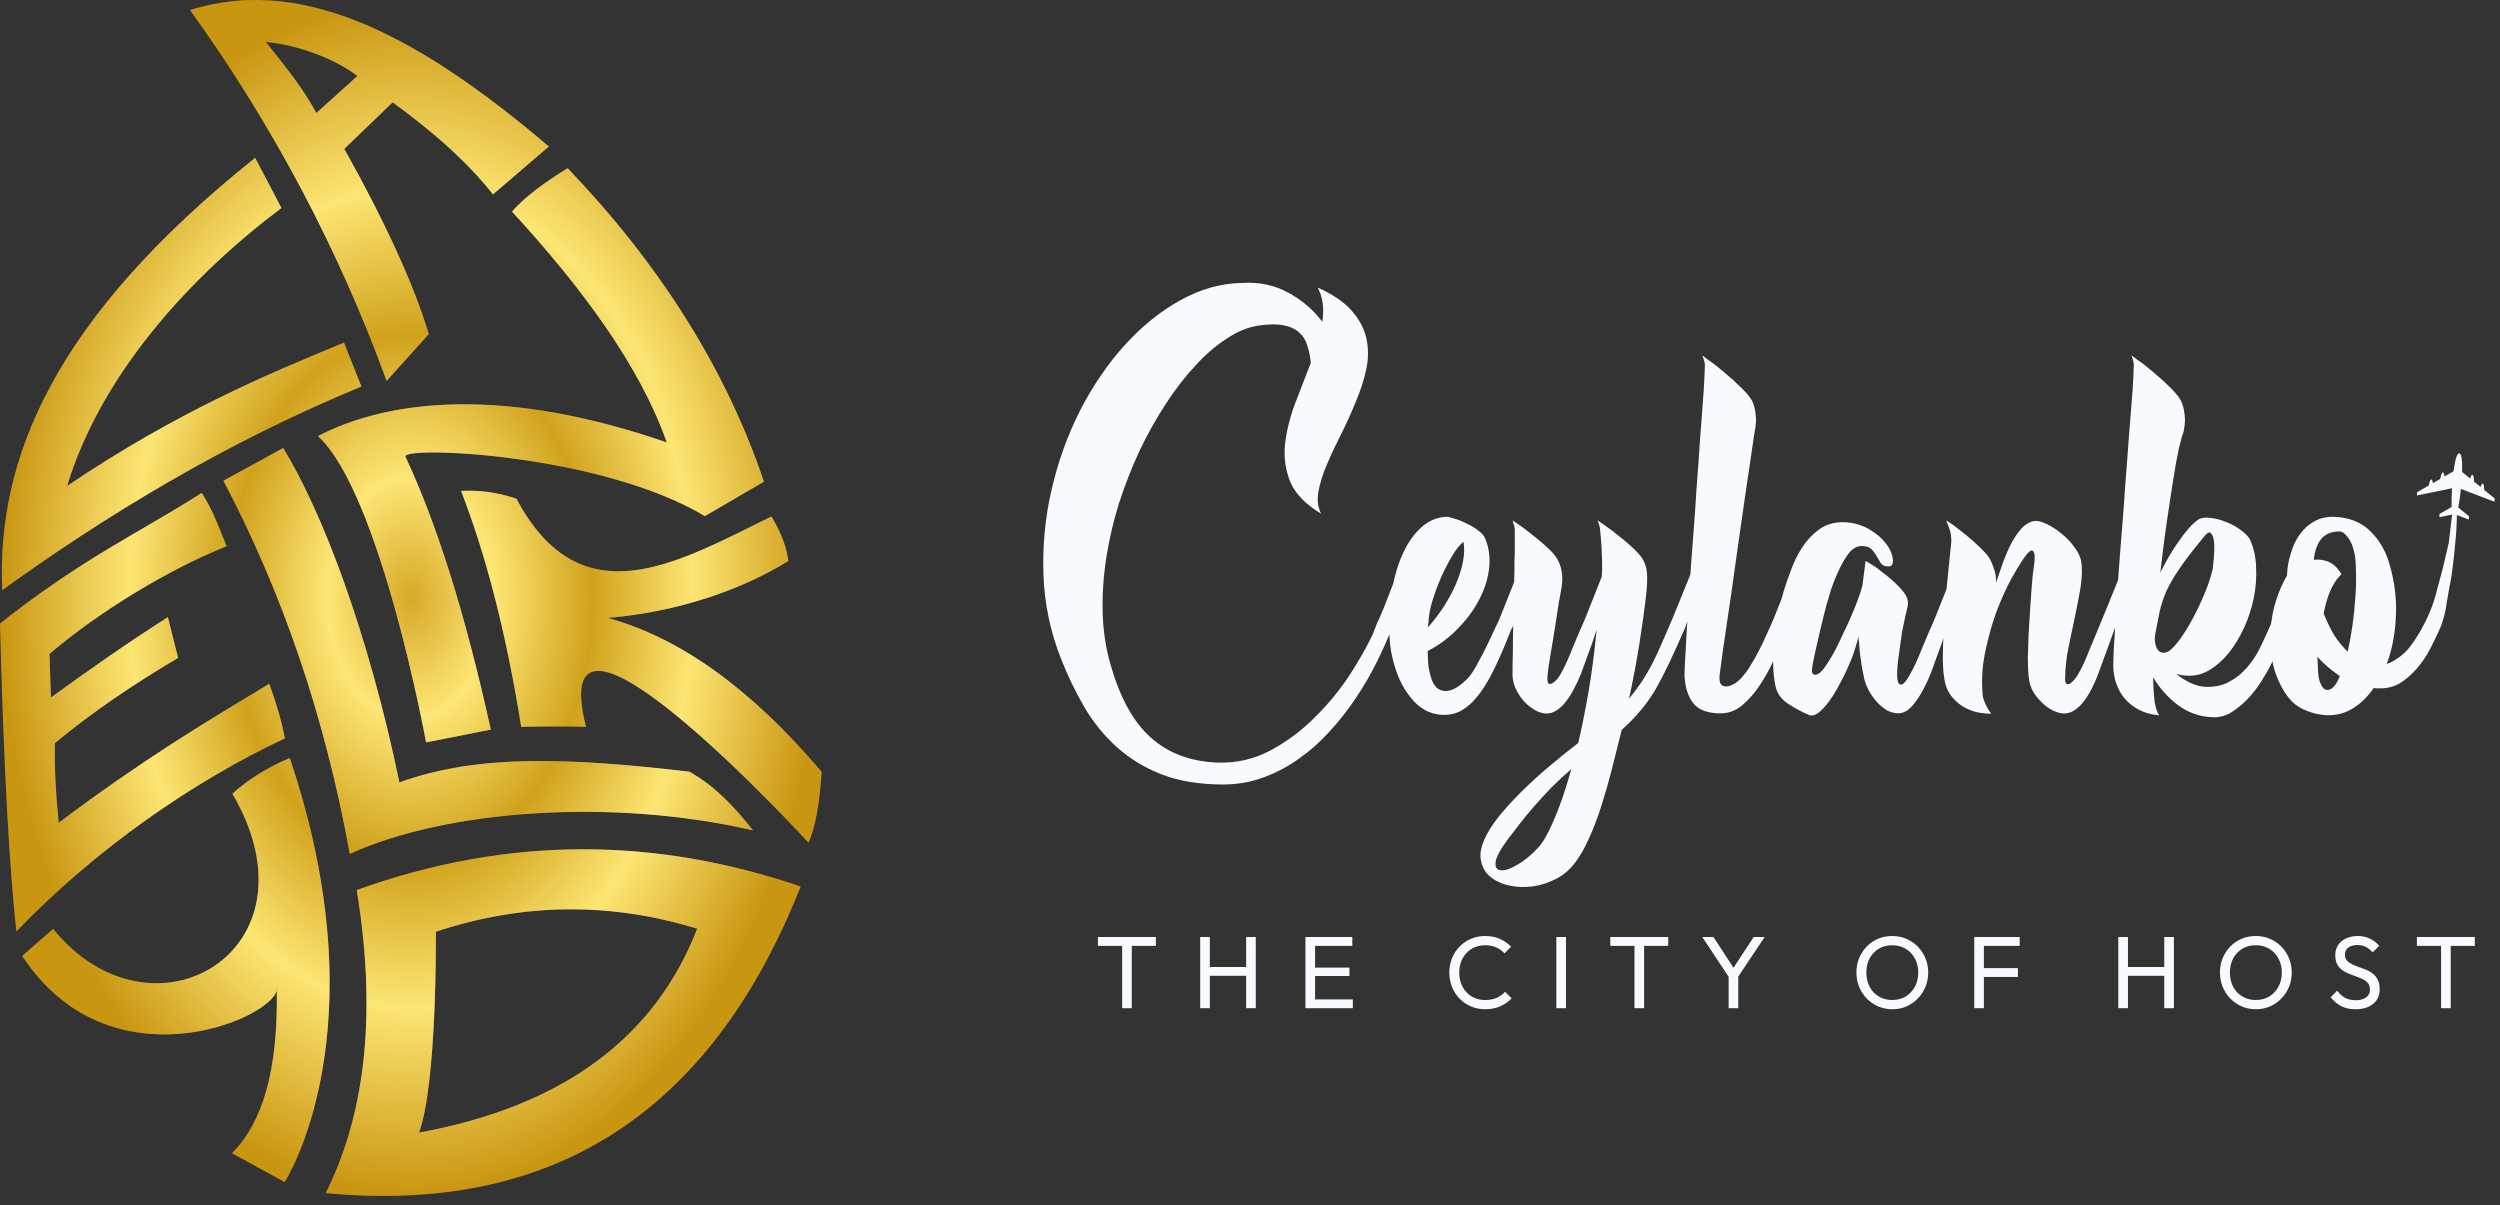 <svg width="195" height="94" viewBox="0 0 195 94" fill="none" xmlns="http://www.w3.org/2000/svg">
<rect x="0" y="0" width="195" height="94" fill="#333333" stroke="none"/>
<path fill-rule="evenodd" clip-rule="evenodd" d="M14.827 0.786C24.017 -2.13 33.388 3.435 42.811 11.426L38.454 15.161C36.894 13.193 34.739 10.993 30.628 7.981L26.854 11.611C30.038 17.295 32.346 22.347 33.444 26.061L30.157 29.706C26.426 19.491 21.34 9.841 14.827 0.786ZM24.677 8.813L27.879 5.923C26.201 4.63 23.334 3.515 20.729 3.265C20.892 3.471 21.055 3.675 21.217 3.879C22.456 5.434 23.66 6.946 24.677 8.813ZM0.174 46.03C-0.27 35.84 4.131 24.918 19.904 12.308L21.951 16.225C14.829 21.575 7.898 29.159 5.232 37.905C13.873 32.09 20.878 29.19 26.502 26.862L26.834 26.724L28.189 30.148C17.467 34.578 8.181 40.254 0.174 46.03ZM11.16 41.202C12.662 40.327 14.153 39.458 15.737 38.447C16.459 39.592 16.793 40.419 17.275 41.615C17.397 41.917 17.528 42.243 17.677 42.603C13.137 44.428 7.809 47.642 3.86 51.006L3.969 54.402C6.737 52.403 9.746 50.271 13.092 48.138L13.894 51.318C10.356 53.4 7.124 55.604 4.282 57.964C4.236 59.831 4.347 61.918 4.58 64.175C10.89 59.426 15.955 56.375 19.594 54.184C20.09 53.885 20.56 53.602 21.003 53.333C21.556 54.867 21.959 56.204 22.221 57.592C15.095 60.943 7.535 66.149 1.278 72.65C0.753 67.819 0.308 60.417 0 48.633C4.517 45.073 7.867 43.121 11.16 41.202ZM22.603 59.137C29.821 80.492 22.205 92.196 22.205 92.196L18.101 89.952C20.496 87.522 21.692 83.493 21.591 77.225C21.609 77.134 21.608 77.049 21.586 76.968C21.588 77.054 21.59 77.14 21.591 77.225C21.143 79.529 8.518 84.9 1.732 74.563L4.144 72.456C11.848 81.955 25.31 74.184 18.13 61.912C19.273 60.818 21.266 59.636 22.603 59.137ZM27.281 66.605C25.326 55.83 22.049 46.298 17.429 37.495L22.089 34.943C25.119 39.896 28.704 49.235 31.155 61.026C37.31 58.812 44.288 59.089 53.762 60.19C55.695 61.252 57.281 62.905 58.739 64.775C47.836 62.226 34.807 63.159 27.281 66.605ZM59.588 37.571C56.652 28.878 51.557 20.725 44.275 13.118C42.616 14.155 41.058 15.235 39.933 16.5C45.319 22.357 49.883 28.475 52.01 34.513C39.652 30.229 30.589 31.023 24.8 34.01C29.683 38.493 33.234 57.908 33.234 57.908L38.284 56.908C36.216 47.529 33.98 40.649 31.623 35.616C31.424 34.757 46.813 35.376 54.983 40.254L59.588 37.571ZM35.967 38.294C37.78 43.002 39.396 48.83 40.653 56.691C40.653 56.691 44.35 56.618 45.703 56.698C42.297 43.054 63.059 65.725 63.059 65.725C63.58 64.613 63.919 62.753 64.09 60.203C58.527 53.639 52.964 49.718 47.401 48.198C52.816 47.751 57.89 45.999 61.495 43.755C61.367 42.895 61.107 41.825 60.169 40.284C59.747 40.492 59.324 40.702 58.902 40.912L58.9 40.913C51.961 44.369 45.04 47.817 40.275 38.897C38.789 38.396 37.356 38.211 35.967 38.294ZM62.45 69.148C51.256 65.334 39.741 65.127 27.823 69.425C29.548 79.855 28.198 87.497 25.404 93.059C42.7 94.7 55.294 87.207 62.45 69.148ZM32.682 88.344C34.102 84.52 33.998 72.675 33.998 72.675C40.793 70.423 47.586 70.348 54.381 72.442C51.057 81 43.827 86.304 32.682 88.344Z" fill="url(#paint0_angular_72_328)"/>
<path fill-rule="evenodd" clip-rule="evenodd" d="M14.827 0.786C24.017 -2.13 33.388 3.435 42.811 11.426L38.454 15.161C36.894 13.193 34.739 10.993 30.628 7.981L26.854 11.611C30.038 17.295 32.346 22.347 33.444 26.061L30.157 29.706C26.426 19.491 21.34 9.841 14.827 0.786ZM24.677 8.813L27.879 5.923C26.201 4.63 23.334 3.515 20.729 3.265C20.892 3.471 21.055 3.675 21.217 3.879C22.456 5.434 23.66 6.946 24.677 8.813ZM0.174 46.03C-0.27 35.84 4.131 24.918 19.904 12.308L21.951 16.225C14.829 21.575 7.898 29.159 5.232 37.905C13.873 32.09 20.878 29.19 26.502 26.862L26.834 26.724L28.189 30.148C17.467 34.578 8.181 40.254 0.174 46.03ZM11.16 41.202C12.662 40.327 14.153 39.458 15.737 38.447C16.459 39.592 16.793 40.419 17.275 41.615C17.397 41.917 17.528 42.243 17.677 42.603C13.137 44.428 7.809 47.642 3.86 51.006L3.969 54.402C6.737 52.403 9.746 50.271 13.092 48.138L13.894 51.318C10.356 53.4 7.124 55.604 4.282 57.964C4.236 59.831 4.347 61.918 4.58 64.175C10.89 59.426 15.955 56.375 19.594 54.184C20.09 53.885 20.56 53.602 21.003 53.333C21.556 54.867 21.959 56.204 22.221 57.592C15.095 60.943 7.535 66.149 1.278 72.65C0.753 67.819 0.308 60.417 0 48.633C4.517 45.073 7.867 43.121 11.16 41.202ZM22.603 59.137C29.821 80.492 22.205 92.196 22.205 92.196L18.101 89.952C20.496 87.522 21.692 83.493 21.591 77.225C21.609 77.134 21.608 77.049 21.586 76.968C21.588 77.054 21.59 77.14 21.591 77.225C21.143 79.529 8.518 84.9 1.732 74.563L4.144 72.456C11.848 81.955 25.31 74.184 18.13 61.912C19.273 60.818 21.266 59.636 22.603 59.137ZM27.281 66.605C25.326 55.83 22.049 46.298 17.429 37.495L22.089 34.943C25.119 39.896 28.704 49.235 31.155 61.026C37.31 58.812 44.288 59.089 53.762 60.19C55.695 61.252 57.281 62.905 58.739 64.775C47.836 62.226 34.807 63.159 27.281 66.605ZM59.588 37.571C56.652 28.878 51.557 20.725 44.275 13.118C42.616 14.155 41.058 15.235 39.933 16.5C45.319 22.357 49.883 28.475 52.01 34.513C39.652 30.229 30.589 31.023 24.8 34.01C29.683 38.493 33.234 57.908 33.234 57.908L38.284 56.908C36.216 47.529 33.98 40.649 31.623 35.616C31.424 34.757 46.813 35.376 54.983 40.254L59.588 37.571ZM35.967 38.294C37.78 43.002 39.396 48.83 40.653 56.691C40.653 56.691 44.35 56.618 45.703 56.698C42.297 43.054 63.059 65.725 63.059 65.725C63.58 64.613 63.919 62.753 64.09 60.203C58.527 53.639 52.964 49.718 47.401 48.198C52.816 47.751 57.89 45.999 61.495 43.755C61.367 42.895 61.107 41.825 60.169 40.284C59.747 40.492 59.324 40.702 58.902 40.912L58.9 40.913C51.961 44.369 45.04 47.817 40.275 38.897C38.789 38.396 37.356 38.211 35.967 38.294ZM62.45 69.148C51.256 65.334 39.741 65.127 27.823 69.425C29.548 79.855 28.198 87.497 25.404 93.059C42.7 94.7 55.294 87.207 62.45 69.148ZM32.682 88.344C34.102 84.52 33.998 72.675 33.998 72.675C40.793 70.423 47.586 70.348 54.381 72.442C51.057 81 43.827 86.304 32.682 88.344Z" fill="#FFCB00" fill-opacity="0.37"/>
<path d="M102.78 22.43C103.98 22.97 104.87 23.58 105.45 24.26C106.05 24.94 106.43 25.67 106.59 26.45C106.75 27.21 106.74 28.01 106.56 28.85C106.38 29.67 106.11 30.5 105.75 31.34C105.41 32.18 105.03 33.02 104.61 33.86C104.19 34.68 103.82 35.47 103.5 36.23C103.18 36.97 102.96 37.67 102.84 38.33C102.72 38.99 102.79 39.57 103.05 40.07C101.85 39.35 101.05 38.53 100.65 37.61C100.27 36.67 100.13 35.69 100.23 34.67C100.35 33.63 100.61 32.57 101.01 31.49C101.43 30.41 101.84 29.35 102.24 28.31C102.2 27.81 102.11 27.36 101.97 26.96C101.85 26.54 101.64 26.2 101.34 25.94C101.04 25.66 100.63 25.47 100.11 25.37C99.59 25.27 98.93 25.28 98.13 25.4C97.33 25.52 96.51 25.86 95.67 26.42C94.83 26.96 94.01 27.67 93.21 28.55C92.41 29.41 91.64 30.41 90.9 31.55C90.16 32.69 89.48 33.91 88.86 35.21C88.26 36.51 87.73 37.87 87.27 39.29C86.83 40.71 86.5 42.14 86.28 43.58C86.06 45.02 85.97 46.44 86.01 47.84C86.05 49.22 86.25 50.54 86.61 51.8C87.35 54.4 88.39 56.3 89.73 57.5C91.07 58.72 92.79 59.38 94.89 59.48C96.41 59.54 97.82 59.22 99.12 58.52C100.42 57.82 101.59 56.94 102.63 55.88C103.67 54.84 104.56 53.75 105.3 52.61C106.04 51.45 106.61 50.45 107.01 49.61C107.11 49.39 107.2 49.17 107.28 48.95C107.36 48.71 107.45 48.5 107.55 48.32C107.81 47.74 108.05 47.15 108.27 46.55C108.51 45.95 108.74 45.36 108.96 44.78C108.96 44.9 108.98 45.08 109.02 45.32C109.06 45.54 109.08 45.82 109.08 46.16C109.1 46.5 109.08 46.9 109.02 47.36C108.96 47.82 108.82 48.33 108.6 48.89C108.26 49.79 107.85 50.72 107.37 51.68C106.89 52.64 106.34 53.58 105.72 54.5C105.12 55.4 104.45 56.25 103.71 57.05C102.97 57.87 102.17 58.58 101.31 59.18C100.45 59.8 99.52 60.29 98.52 60.65C97.54 61.01 96.5 61.19 95.4 61.19C93.58 61.19 91.99 60.93 90.63 60.41C89.29 59.89 88.12 59.18 87.12 58.28C86.14 57.4 85.3 56.37 84.6 55.19C83.9 53.99 83.29 52.73 82.77 51.41C81.93 49.29 81.47 47.1 81.39 44.84C81.31 42.58 81.52 40.37 82.02 38.21C82.52 36.03 83.26 33.97 84.24 32.03C85.24 30.09 86.4 28.39 87.72 26.93C89.06 25.45 90.51 24.28 92.07 23.42C93.65 22.54 95.26 22.09 96.9 22.07C98.22 21.99 99.41 22.24 100.47 22.82C101.55 23.4 102.44 24.16 103.14 25.1C103.3 24.06 103.18 23.17 102.78 22.43ZM112.831 40.31C112.951 40.31 113.161 40.36 113.461 40.46C113.761 40.54 114.061 40.66 114.361 40.82C114.681 40.96 114.971 41.13 115.231 41.33C115.511 41.53 115.701 41.72 115.801 41.9C116.121 42.62 116.241 43.4 116.161 44.24C116.081 45.06 115.831 45.88 115.411 46.7C115.011 47.5 114.461 48.26 113.761 48.98C113.081 49.7 112.281 50.3 111.361 50.78C111.361 51.2 111.381 51.6 111.421 51.98C111.481 52.36 111.561 52.69 111.661 52.97C111.761 53.25 111.901 53.48 112.081 53.66C112.281 53.82 112.521 53.9 112.801 53.9C113.101 53.88 113.401 53.77 113.701 53.57C114.001 53.37 114.291 53.12 114.571 52.82C114.671 52.7 114.771 52.56 114.871 52.4C114.991 52.24 115.131 52 115.291 51.68C115.471 51.36 115.691 50.94 115.951 50.42C116.211 49.88 116.541 49.18 116.941 48.32L118.351 44.78C118.351 44.9 118.371 45.08 118.411 45.32C118.451 45.54 118.471 45.82 118.471 46.16C118.471 46.5 118.441 46.9 118.381 47.36C118.321 47.8 118.191 48.31 117.991 48.89L117.871 49.1C117.471 50.14 117.071 51.08 116.671 51.92C116.291 52.74 115.891 53.44 115.471 54.02C115.051 54.6 114.601 55.04 114.121 55.34C113.661 55.64 113.131 55.78 112.531 55.76C112.011 55.74 111.541 55.61 111.121 55.37C110.701 55.13 110.331 54.8 110.011 54.38C109.671 53.96 109.381 53.48 109.141 52.94C108.901 52.38 108.711 51.78 108.571 51.14C108.451 50.6 108.381 49.96 108.361 49.22C108.321 48.48 108.351 47.72 108.451 46.94C108.531 46.14 108.681 45.36 108.901 44.6C109.121 43.82 109.411 43.12 109.771 42.5C110.131 41.88 110.561 41.37 111.061 40.97C111.561 40.57 112.141 40.35 112.801 40.31H112.831ZM111.421 48.53C111.421 48.61 111.411 48.68 111.391 48.74C111.391 48.8 111.391 48.86 111.391 48.92C111.871 48.38 112.301 47.81 112.681 47.21C113.061 46.61 113.371 46.02 113.611 45.44C113.851 44.86 114.021 44.3 114.121 43.76C114.221 43.2 114.231 42.7 114.151 42.26C113.871 42.48 113.581 42.84 113.281 43.34C112.981 43.84 112.691 44.4 112.411 45.02C112.151 45.62 111.921 46.24 111.721 46.88C111.541 47.5 111.441 48.05 111.421 48.53ZM124.544 49.1L124.184 50.18C123.964 50.76 123.744 51.36 123.524 51.98C123.324 52.58 123.084 53.14 122.804 53.66C122.524 54.22 122.214 54.68 121.874 55.04C121.534 55.38 121.184 55.58 120.824 55.64C120.584 55.68 120.304 55.64 119.984 55.52C119.684 55.38 119.384 55.18 119.084 54.92C118.784 54.64 118.534 54.31 118.334 53.93C118.114 53.55 117.994 53.13 117.974 52.67C117.974 52.13 117.984 51.51 118.004 50.81C118.004 50.11 118.014 49.4 118.034 48.68C118.054 47.94 118.074 47.22 118.094 46.52C118.094 45.8 118.104 45.14 118.124 44.54C118.124 43.94 118.134 43.44 118.154 43.04C118.154 42.62 118.154 42.34 118.154 42.2C118.154 41.8 118.154 41.5 118.154 41.3C118.134 41.08 118.074 40.85 117.974 40.61C117.974 40.59 118.134 40.69 118.454 40.91C118.774 41.13 119.144 41.41 119.564 41.75C119.984 42.07 120.394 42.42 120.794 42.8C121.194 43.18 121.454 43.52 121.574 43.82C121.714 44.1 121.804 44.44 121.844 44.84C121.884 45.22 121.844 45.69 121.724 46.25C121.724 46.25 121.674 46.53 121.574 47.09C121.494 47.65 121.394 48.3 121.274 49.04C121.154 49.78 121.034 50.51 120.914 51.23C120.794 51.93 120.724 52.43 120.704 52.73C120.684 53.07 120.714 53.27 120.794 53.33C120.894 53.37 121.004 53.35 121.124 53.27C121.244 53.19 121.364 53.08 121.484 52.94C121.604 52.78 121.684 52.66 121.724 52.58C122.024 52.06 122.324 51.41 122.624 50.63C122.944 49.85 123.274 49.08 123.614 48.32L124.934 44.99C124.954 44.73 124.964 44.51 124.964 44.33C124.964 44.13 124.964 43.93 124.964 43.73C124.964 43.53 124.954 43.33 124.934 43.13C124.934 42.91 124.924 42.66 124.904 42.38C124.864 41.98 124.834 41.65 124.814 41.39C124.794 41.11 124.724 40.85 124.604 40.61C124.604 40.59 124.674 40.63 124.814 40.73C124.974 40.83 125.174 40.97 125.414 41.15C125.654 41.31 125.914 41.51 126.194 41.75C126.494 41.97 126.774 42.2 127.034 42.44C127.314 42.68 127.564 42.92 127.784 43.16C128.004 43.4 128.154 43.62 128.234 43.82C128.374 44.1 128.454 44.43 128.474 44.81C128.494 45.19 128.474 45.67 128.414 46.25C128.274 47.51 128.094 48.83 127.874 50.21C127.654 51.59 127.384 53.02 127.064 54.5C127.424 54.06 127.754 53.62 128.054 53.18C128.354 52.72 128.634 52.24 128.894 51.74C129.154 51.22 129.404 50.68 129.644 50.12C129.884 49.56 130.144 48.96 130.424 48.32L131.864 44.78C131.864 44.9 131.874 45.08 131.894 45.32C131.934 45.54 131.954 45.82 131.954 46.16C131.974 46.5 131.944 46.9 131.864 47.36C131.804 47.8 131.674 48.31 131.474 48.89C130.994 49.99 130.564 50.94 130.184 51.74C129.804 52.54 129.434 53.25 129.074 53.87C128.714 54.47 128.324 55.01 127.904 55.49C127.504 55.97 127.034 56.45 126.494 56.93C126.254 57.91 126.004 58.91 125.744 59.93C125.484 60.95 125.204 61.93 124.904 62.87C124.604 63.81 124.274 64.67 123.914 65.45C123.554 66.25 123.164 66.91 122.744 67.43C122.344 67.93 121.854 68.32 121.274 68.6C120.714 68.88 120.134 69.06 119.534 69.14C118.914 69.22 118.324 69.2 117.764 69.08C117.184 68.96 116.704 68.75 116.324 68.45C115.924 68.15 115.664 67.75 115.544 67.25C115.404 66.77 115.474 66.2 115.754 65.54C115.994 64.98 116.364 64.38 116.864 63.74C117.364 63.12 117.944 62.48 118.604 61.82C119.264 61.16 119.984 60.5 120.764 59.84C121.544 59.18 122.324 58.55 123.104 57.95C123.384 56.75 123.644 55.46 123.884 54.08C124.124 52.7 124.324 51.22 124.484 49.64L124.544 49.1ZM119.954 66.14C120.314 65.78 120.724 65.07 121.184 64.01C121.644 62.97 122.104 61.63 122.564 59.99C122.024 60.45 121.514 60.92 121.034 61.4C120.554 61.9 120.104 62.39 119.684 62.87C119.264 63.35 118.884 63.81 118.544 64.25C118.204 64.69 117.904 65.08 117.644 65.42C117.024 66.26 116.694 66.87 116.654 67.25C116.614 67.65 116.754 67.86 117.074 67.88C117.374 67.92 117.794 67.78 118.334 67.46C118.874 67.16 119.414 66.72 119.954 66.14ZM131.391 52.67C131.391 52.27 131.421 51.64 131.481 50.78C131.521 49.9 131.581 48.89 131.661 47.75C131.721 46.61 131.801 45.38 131.901 44.06C132.001 42.74 132.101 41.42 132.201 40.1C132.281 38.76 132.371 37.47 132.471 36.23C132.551 34.97 132.631 33.85 132.711 32.87C132.791 31.87 132.851 31.06 132.891 30.44C132.931 29.8 132.951 29.43 132.951 29.33C132.971 28.95 132.981 28.65 132.981 28.43C132.961 28.21 132.891 27.98 132.771 27.74C132.771 27.72 132.941 27.84 133.281 28.1C133.641 28.34 134.051 28.66 134.511 29.06C134.971 29.44 135.411 29.84 135.831 30.26C136.271 30.68 136.561 31.04 136.701 31.34C136.821 31.62 136.901 31.95 136.941 32.33C137.001 32.71 136.971 33.18 136.851 33.74C136.351 37.08 135.911 40.1 135.531 42.8C135.371 43.94 135.211 45.08 135.051 46.22C134.891 47.34 134.741 48.36 134.601 49.28C134.461 50.2 134.351 50.97 134.271 51.59C134.191 52.21 134.141 52.59 134.121 52.73C134.101 53.07 134.151 53.3 134.271 53.42C134.391 53.52 134.551 53.56 134.751 53.54C134.951 53.5 135.161 53.41 135.381 53.27C135.601 53.11 135.791 52.93 135.951 52.73C136.151 52.51 136.351 52.23 136.551 51.89C136.771 51.55 136.981 51.18 137.181 50.78C137.401 50.36 137.601 49.94 137.781 49.52C137.981 49.1 138.161 48.7 138.321 48.32L139.731 44.78C139.731 44.9 139.751 45.08 139.791 45.32C139.831 45.54 139.851 45.82 139.851 46.16C139.851 46.5 139.821 46.9 139.761 47.36C139.701 47.8 139.571 48.31 139.371 48.89L139.251 49.1L138.891 50.18C138.751 50.56 138.541 51.06 138.261 51.68C137.981 52.28 137.641 52.88 137.241 53.48C136.861 54.06 136.411 54.57 135.891 55.01C135.391 55.43 134.831 55.64 134.211 55.64C133.211 55.64 132.501 55.38 132.081 54.86C131.661 54.32 131.431 53.59 131.391 52.67ZM144.944 49.64C144.924 49.84 144.844 50.15 144.704 50.57C144.584 50.99 144.414 51.44 144.194 51.92C143.994 52.4 143.754 52.89 143.474 53.39C143.214 53.89 142.944 54.33 142.664 54.71C142.384 55.09 142.104 55.39 141.824 55.61C141.544 55.81 141.294 55.86 141.074 55.76C140.474 55.5 139.924 55.2 139.424 54.86C138.924 54.52 138.614 54.08 138.494 53.54C138.294 52.64 138.254 51.54 138.374 50.24C138.474 48.94 138.724 47.57 139.124 46.13C139.264 45.65 139.454 45.1 139.694 44.48C139.914 43.86 140.204 43.27 140.564 42.71C140.924 42.15 141.364 41.68 141.884 41.3C142.404 40.92 143.024 40.73 143.744 40.73C144.184 40.73 144.614 40.8 145.034 40.94C145.454 41.08 145.824 41.27 146.144 41.51C146.484 41.73 146.774 41.99 147.014 42.29C147.254 42.57 147.424 42.85 147.524 43.13C147.624 43.39 147.664 43.63 147.644 43.85C147.624 44.07 147.504 44.18 147.284 44.18C147.024 44.18 146.834 44.1 146.714 43.94C146.614 43.78 146.504 43.6 146.384 43.4C146.284 43.2 146.154 43.02 145.994 42.86C145.834 42.68 145.574 42.59 145.214 42.59C144.854 42.59 144.524 42.77 144.224 43.13C143.944 43.49 143.684 43.93 143.444 44.45C143.204 44.95 142.994 45.47 142.814 46.01C142.654 46.55 142.524 46.99 142.424 47.33C142.424 47.35 142.374 47.55 142.274 47.93C142.174 48.31 142.064 48.76 141.944 49.28C141.824 49.8 141.704 50.33 141.584 50.87C141.464 51.39 141.384 51.81 141.344 52.13C141.304 52.37 141.344 52.53 141.464 52.61C141.604 52.67 141.774 52.62 141.974 52.46C142.134 52.32 142.314 52.09 142.514 51.77C142.734 51.45 142.954 51.08 143.174 50.66C143.394 50.22 143.614 49.76 143.834 49.28C144.074 48.8 144.284 48.34 144.464 47.9C144.664 47.44 144.834 47.01 144.974 46.61C145.114 46.21 145.214 45.89 145.274 45.65L145.514 43.76C145.514 43.74 145.654 43.82 145.934 44C146.214 44.16 146.534 44.39 146.894 44.69C147.274 44.97 147.634 45.28 147.974 45.62C148.334 45.96 148.584 46.28 148.724 46.58C148.844 46.86 148.854 47.16 148.754 47.48C148.674 47.8 148.574 48.25 148.454 48.83C148.454 48.83 148.424 48.98 148.364 49.28C148.324 49.56 148.274 49.91 148.214 50.33C148.154 50.73 148.094 51.16 148.034 51.62C147.994 52.06 147.974 52.43 147.974 52.73C147.994 53.09 148.054 53.3 148.154 53.36C148.254 53.42 148.354 53.41 148.454 53.33C148.574 53.23 148.684 53.1 148.784 52.94C148.884 52.78 148.954 52.66 148.994 52.58C149.294 52.06 149.594 51.41 149.894 50.63C150.214 49.85 150.544 49.08 150.884 48.32L152.294 44.78C152.294 44.9 152.314 45.08 152.354 45.32C152.394 45.54 152.414 45.82 152.414 46.16C152.414 46.5 152.384 46.9 152.324 47.36C152.264 47.8 152.134 48.31 151.934 48.89L151.814 49.1L151.454 50.18C151.234 50.76 151.014 51.36 150.794 51.98C150.594 52.58 150.354 53.14 150.074 53.66C149.794 54.22 149.484 54.69 149.144 55.07C148.824 55.43 148.474 55.62 148.094 55.64C147.814 55.64 147.524 55.57 147.224 55.43C146.944 55.27 146.674 55.05 146.414 54.77C146.154 54.49 145.924 54.16 145.724 53.78C145.524 53.4 145.394 52.99 145.334 52.55C145.274 52.31 145.224 52.04 145.184 51.74C145.144 51.44 145.104 51.15 145.064 50.87C145.044 50.59 145.024 50.34 145.004 50.12C144.984 49.9 144.964 49.74 144.944 49.64ZM158.232 52.76C158.192 52.36 158.172 51.87 158.172 51.29C158.192 50.69 158.212 50.07 158.232 49.43C158.272 48.79 158.312 48.15 158.352 47.51C158.392 46.87 158.432 46.3 158.472 45.8C158.512 45.42 158.542 45.08 158.562 44.78C158.602 44.46 158.642 44.16 158.682 43.88C158.722 43.48 158.712 43.22 158.652 43.1C158.592 42.96 158.512 42.91 158.412 42.95C158.312 42.99 158.202 43.09 158.082 43.25C157.962 43.39 157.852 43.54 157.752 43.7C157.572 43.96 157.282 44.44 156.882 45.14C156.502 45.84 156.122 46.68 155.742 47.66C155.382 48.64 155.082 49.71 154.842 50.87C154.602 52.03 154.542 53.19 154.662 54.35C154.822 54.89 155.042 55.33 155.322 55.67C154.982 55.67 154.602 55.63 154.182 55.55C153.782 55.45 153.402 55.29 153.042 55.07C152.682 54.83 152.372 54.53 152.112 54.17C151.852 53.79 151.692 53.32 151.632 52.76C151.572 52.36 151.542 51.87 151.542 51.29C151.542 50.69 151.562 50.07 151.602 49.43C151.622 48.77 151.662 48.13 151.722 47.51C151.762 46.87 151.802 46.3 151.842 45.8L152.202 42.26C152.202 41.86 152.162 41.55 152.082 41.33C152.002 41.09 151.912 40.85 151.812 40.61C151.812 40.59 151.972 40.69 152.292 40.91C152.592 41.13 152.952 41.41 153.372 41.75C153.772 42.07 154.162 42.42 154.542 42.8C154.942 43.18 155.202 43.52 155.322 43.82C155.422 44.04 155.512 44.29 155.592 44.57C155.672 44.83 155.702 45.13 155.682 45.47C155.902 44.85 156.082 44.33 156.222 43.91C156.382 43.47 156.552 43.06 156.732 42.68C157.012 42.1 157.312 41.63 157.632 41.27C157.952 40.91 158.302 40.7 158.682 40.64C158.922 40.6 159.242 40.68 159.642 40.88C160.042 41.06 160.442 41.32 160.842 41.66C161.242 41.98 161.592 42.36 161.892 42.8C162.192 43.22 162.352 43.66 162.372 44.12C162.412 44.68 162.372 45.31 162.252 46.01C162.132 46.69 161.992 47.41 161.832 48.17C161.672 48.91 161.512 49.67 161.352 50.45C161.192 51.23 161.102 51.99 161.082 52.73C161.062 53.07 161.092 53.27 161.172 53.33C161.272 53.39 161.382 53.38 161.502 53.3C161.622 53.2 161.742 53.08 161.862 52.94C161.982 52.78 162.062 52.66 162.102 52.58C162.402 52.06 162.702 51.41 163.002 50.63C163.322 49.85 163.642 49.08 163.962 48.32L165.402 44.78C165.402 44.9 165.422 45.08 165.462 45.32C165.502 45.54 165.522 45.82 165.522 46.16C165.522 46.5 165.482 46.9 165.402 47.36C165.342 47.8 165.212 48.31 165.012 48.89L164.922 49.1L164.532 50.18C164.312 50.76 164.092 51.36 163.872 51.98C163.672 52.58 163.442 53.14 163.182 53.66C162.902 54.22 162.592 54.68 162.252 55.04C161.912 55.38 161.562 55.58 161.202 55.64C160.962 55.68 160.682 55.64 160.362 55.52C160.042 55.4 159.732 55.21 159.432 54.95C159.132 54.69 158.862 54.38 158.622 54.02C158.402 53.64 158.272 53.22 158.232 52.76ZM171.836 41.96C171.036 42.92 170.416 43.73 169.976 44.39C169.536 45.03 169.196 45.62 168.956 46.16C168.736 46.68 168.566 47.2 168.446 47.72C168.346 48.24 168.226 48.86 168.086 49.58C168.046 49.96 168.096 50.29 168.236 50.57C168.396 50.85 168.616 50.96 168.896 50.9C169.136 50.86 169.426 50.63 169.766 50.21C170.126 49.77 170.486 49.23 170.846 48.59C171.206 47.95 171.546 47.26 171.866 46.52C172.186 45.78 172.426 45.08 172.586 44.42C172.606 44.28 172.636 44 172.676 43.58C172.716 43.16 172.726 42.77 172.706 42.41C172.686 42.03 172.606 41.76 172.466 41.6C172.346 41.44 172.136 41.56 171.836 41.96ZM168.416 55.79C167.836 55.75 167.316 55.61 166.856 55.37C166.396 55.13 166.006 54.82 165.686 54.44C165.366 54.04 165.136 53.59 164.996 53.09C164.856 52.59 164.806 52.06 164.846 51.5C164.846 51.1 164.876 50.49 164.936 49.67C164.976 48.83 165.036 47.87 165.116 46.79C165.176 45.71 165.256 44.54 165.356 43.28C165.456 42.02 165.556 40.76 165.656 39.5C165.736 38.24 165.826 37.02 165.926 35.84C166.006 34.66 166.086 33.61 166.166 32.69C166.246 31.75 166.306 30.98 166.346 30.38C166.386 29.78 166.406 29.43 166.406 29.33C166.426 28.95 166.436 28.65 166.436 28.43C166.416 28.21 166.356 27.98 166.256 27.74C166.256 27.72 166.426 27.84 166.766 28.1C167.126 28.34 167.536 28.66 167.996 29.06C168.456 29.44 168.896 29.84 169.316 30.26C169.736 30.68 170.016 31.04 170.156 31.34C170.276 31.62 170.356 31.95 170.396 32.33C170.456 32.71 170.426 33.18 170.306 33.74C170.226 33.9 170.106 34.32 169.946 35C169.806 35.66 169.656 36.5 169.496 37.52C169.336 38.52 169.166 39.64 168.986 40.88C168.806 42.12 168.646 43.38 168.506 44.66C168.706 44.26 168.926 43.85 169.166 43.43C169.406 43.01 169.656 42.62 169.916 42.26C170.176 41.88 170.436 41.54 170.696 41.24C170.956 40.94 171.216 40.7 171.476 40.52C171.716 40.38 172.036 40.34 172.436 40.4C172.836 40.44 173.246 40.55 173.666 40.73C174.086 40.89 174.466 41.1 174.806 41.36C175.166 41.62 175.406 41.88 175.526 42.14C175.806 42.78 175.956 43.49 175.976 44.27C176.016 45.05 175.956 45.84 175.796 46.64C175.636 47.42 175.386 48.19 175.046 48.95C174.706 49.69 174.306 50.35 173.846 50.93C173.386 51.49 172.876 51.94 172.316 52.28C171.756 52.6 171.186 52.74 170.606 52.7C170.326 52.7 170.036 52.65 169.736 52.55C170.116 52.87 170.536 53.13 170.996 53.33C171.476 53.53 171.956 53.61 172.436 53.57C172.856 53.55 173.256 53.46 173.636 53.3C174.016 53.12 174.366 52.9 174.686 52.64C175.006 52.36 175.296 52.05 175.556 51.71C175.816 51.37 176.036 51.02 176.216 50.66C176.416 50.26 176.606 49.86 176.786 49.46C176.966 49.06 177.136 48.68 177.296 48.32L178.736 44.78C178.736 44.9 178.746 45.08 178.766 45.32C178.806 45.54 178.826 45.82 178.826 46.16C178.846 46.5 178.816 46.9 178.736 47.36C178.676 47.8 178.546 48.31 178.346 48.89L178.256 49.1L177.866 50.18L177.416 51.23C177.236 51.67 176.976 52.17 176.636 52.73C176.316 53.29 175.946 53.81 175.526 54.29C175.106 54.77 174.636 55.18 174.116 55.52C173.616 55.84 173.086 55.98 172.526 55.94C171.546 55.9 170.656 55.58 169.856 54.98C169.076 54.38 168.436 53.66 167.936 52.82C167.956 53.56 167.996 54.19 168.056 54.71C168.136 55.21 168.256 55.57 168.416 55.79Z" fill="#F7FBFF"/>
<path fill-rule="evenodd" clip-rule="evenodd" d="M194.585 38.878L194.565 39.134L191.949 38.139C191.892 38.693 191.818 39.217 191.744 39.588L192.585 40.27L192.564 40.526L191.634 40.173C191.638 40.353 191.632 40.612 191.611 40.973C191.611 41.619 191.312 44.497 191.158 45.266C191.047 45.821 190.955 46.37 190.881 46.81C190.855 46.967 190.831 47.11 190.81 47.234C190.748 47.685 190.615 48.208 190.41 48.802L190.318 49.017C190.092 49.53 189.836 50.063 189.549 50.617C189.262 51.17 188.923 51.672 188.534 52.123C188.144 52.575 187.714 52.954 187.242 53.261C186.771 53.548 186.248 53.692 185.674 53.692H185.397C185.336 53.692 185.254 53.682 185.151 53.661C184.659 54.379 184.095 54.922 183.46 55.291C182.824 55.66 182.147 55.824 181.43 55.783C180.753 55.742 180.097 55.558 179.462 55.23C178.826 54.881 178.293 54.266 177.863 53.384C177.514 52.687 177.288 51.959 177.186 51.201C177.083 50.422 177.063 49.663 177.124 48.925C177.186 48.167 177.329 47.449 177.555 46.773C177.781 46.075 178.057 45.45 178.385 44.897C178.406 44.282 178.508 43.697 178.693 43.144C178.857 42.569 179.093 42.078 179.4 41.667C179.708 41.237 180.087 40.899 180.538 40.653C180.989 40.407 181.502 40.294 182.076 40.314C183.224 40.355 184.157 40.724 184.874 41.421C185.592 42.118 186.094 42.98 186.381 44.005C186.791 45.419 186.955 46.803 186.873 48.156C186.812 49.489 186.576 50.699 186.166 51.785C186.617 51.642 187.088 51.344 187.581 50.893C188.093 50.442 189.549 48.341 190.081 46.034L190.543 44.312L191.004 42.344L191.264 40.136L190.268 40.341L190.288 40.085L191.227 39.546C191.213 39.169 191.224 38.639 191.256 38.083L188.515 38.647L188.536 38.391L189.442 37.87C189.496 37.586 189.565 37.393 189.647 37.4C189.707 37.404 189.743 37.514 189.761 37.687L190.339 37.355C190.393 37.051 190.464 36.841 190.55 36.848C190.614 36.853 190.65 36.976 190.667 37.167L191.376 36.76C191.478 35.964 191.63 35.345 191.824 35.361C192.019 35.376 192.069 36.012 192.043 36.814L192.678 37.329C192.725 37.143 192.78 37.028 192.844 37.033C192.93 37.04 192.966 37.258 192.971 37.567L193.489 37.987C193.534 37.82 193.587 37.717 193.647 37.722C193.729 37.728 193.766 37.929 193.774 38.219L194.585 38.878ZM182.045 49.51C181.737 48.977 181.471 48.423 181.245 47.849C181.348 47.316 181.481 46.824 181.645 46.373C181.83 45.901 182.035 45.512 182.26 45.204C182.322 45.122 182.383 45.05 182.445 44.989L182.629 44.804C182.568 44.661 182.455 44.497 182.291 44.312C182.065 44.046 181.789 43.861 181.461 43.759C181.133 43.656 180.805 43.625 180.477 43.666C180.538 43.01 180.723 42.477 181.03 42.067C181.358 41.657 181.84 41.452 182.476 41.452C182.701 41.452 182.927 41.616 183.152 41.944C183.398 42.252 183.572 42.703 183.675 43.297C183.736 43.687 183.767 44.179 183.767 44.773C183.788 45.368 183.767 46.014 183.706 46.711C183.665 47.388 183.593 48.085 183.49 48.802C183.388 49.52 183.265 50.196 183.121 50.832C182.732 50.463 182.373 50.022 182.045 49.51ZM181.614 52.062C181.922 52.308 182.219 52.534 182.506 52.739C182.24 53.415 181.932 53.774 181.584 53.815C181.44 53.836 181.317 53.784 181.215 53.661C181.112 53.538 181.02 53.374 180.938 53.169C180.876 52.964 180.835 52.739 180.815 52.493C180.794 52.226 180.784 51.97 180.784 51.724L180.753 51.232C181.04 51.539 181.327 51.816 181.614 52.062Z" fill="#F7FBFF"/>
<path d="M87.527 78.64V73.248H88.279V78.64H87.527ZM85.639 73.776V73.088H90.159V73.776H85.639ZM93.615 78.64V73.088H94.367V78.64H93.615ZM97.199 78.64V73.088H97.951V78.64H97.199ZM94.127 76.112V75.424H97.383V76.112H94.127ZM101.824 78.64V73.088H102.576V78.64H101.824ZM102.336 78.64V77.952H105.52V78.64H102.336ZM102.336 76.128V75.472H105.256V76.128H102.336ZM102.336 73.776V73.088H105.48V73.776H102.336ZM115.847 78.72C115.447 78.72 115.076 78.648 114.735 78.504C114.393 78.355 114.095 78.149 113.839 77.888C113.588 77.627 113.393 77.323 113.255 76.976C113.116 76.629 113.047 76.259 113.047 75.864C113.047 75.464 113.116 75.091 113.255 74.744C113.393 74.397 113.588 74.096 113.839 73.84C114.095 73.579 114.391 73.376 114.727 73.232C115.068 73.083 115.439 73.008 115.839 73.008C116.276 73.008 116.66 73.083 116.991 73.232C117.321 73.381 117.615 73.584 117.871 73.84L117.351 74.36C117.175 74.163 116.959 74.008 116.703 73.896C116.452 73.784 116.164 73.728 115.839 73.728C115.545 73.728 115.276 73.781 115.031 73.888C114.785 73.989 114.572 74.136 114.391 74.328C114.209 74.52 114.068 74.747 113.967 75.008C113.871 75.269 113.823 75.555 113.823 75.864C113.823 76.173 113.871 76.459 113.967 76.72C114.068 76.981 114.209 77.208 114.391 77.4C114.572 77.592 114.785 77.741 115.031 77.848C115.276 77.949 115.545 78 115.839 78C116.185 78 116.487 77.944 116.743 77.832C116.999 77.715 117.215 77.557 117.391 77.36L117.911 77.872C117.655 78.139 117.353 78.347 117.007 78.496C116.665 78.645 116.279 78.72 115.847 78.72ZM121.394 78.64V73.088H122.146V78.64H121.394ZM127.489 78.64V73.248H128.241V78.64H127.489ZM125.601 73.776V73.088H130.121V73.776H125.601ZM134.962 76.384L132.778 73.088H133.65L135.41 75.784H135.018L136.786 73.088H137.642L135.442 76.384H134.962ZM134.834 78.64V75.888H135.586V78.64H134.834ZM147.608 78.72C147.213 78.72 146.845 78.648 146.504 78.504C146.162 78.355 145.864 78.149 145.608 77.888C145.352 77.621 145.152 77.315 145.008 76.968C144.869 76.621 144.8 76.251 144.8 75.856C144.8 75.456 144.869 75.085 145.008 74.744C145.152 74.397 145.349 74.093 145.6 73.832C145.856 73.571 146.152 73.368 146.488 73.224C146.829 73.08 147.197 73.008 147.592 73.008C147.986 73.008 148.352 73.08 148.688 73.224C149.029 73.368 149.328 73.571 149.584 73.832C149.84 74.093 150.04 74.397 150.184 74.744C150.328 75.091 150.4 75.464 150.4 75.864C150.4 76.259 150.328 76.629 150.184 76.976C150.04 77.323 149.84 77.627 149.584 77.888C149.333 78.149 149.037 78.355 148.696 78.504C148.36 78.648 147.997 78.72 147.608 78.72ZM147.592 78C147.992 78 148.341 77.909 148.64 77.728C148.944 77.541 149.184 77.288 149.36 76.968C149.536 76.643 149.624 76.272 149.624 75.856C149.624 75.547 149.573 75.264 149.472 75.008C149.37 74.747 149.229 74.52 149.048 74.328C148.866 74.136 148.653 73.989 148.408 73.888C148.162 73.781 147.89 73.728 147.592 73.728C147.197 73.728 146.848 73.819 146.544 74C146.245 74.181 146.008 74.432 145.832 74.752C145.661 75.072 145.576 75.44 145.576 75.856C145.576 76.165 145.624 76.453 145.72 76.72C145.821 76.981 145.96 77.208 146.136 77.4C146.317 77.587 146.53 77.733 146.776 77.84C147.026 77.947 147.298 78 147.592 78ZM153.991 78.64V73.088H154.743V78.64H153.991ZM154.503 76.2V75.512H157.399V76.2H154.503ZM154.503 73.776V73.088H157.535V73.776H154.503ZM165.228 78.64V73.088H165.98V78.64H165.228ZM168.812 78.64V73.088H169.564V78.64H168.812ZM165.74 76.112V75.424H168.996V76.112H165.74ZM175.965 78.72C175.57 78.72 175.202 78.648 174.861 78.504C174.52 78.355 174.221 78.149 173.965 77.888C173.709 77.621 173.509 77.315 173.365 76.968C173.226 76.621 173.157 76.251 173.157 75.856C173.157 75.456 173.226 75.085 173.365 74.744C173.509 74.397 173.706 74.093 173.957 73.832C174.213 73.571 174.509 73.368 174.845 73.224C175.186 73.08 175.554 73.008 175.949 73.008C176.344 73.008 176.709 73.08 177.045 73.224C177.386 73.368 177.685 73.571 177.941 73.832C178.197 74.093 178.397 74.397 178.541 74.744C178.685 75.091 178.757 75.464 178.757 75.864C178.757 76.259 178.685 76.629 178.541 76.976C178.397 77.323 178.197 77.627 177.941 77.888C177.69 78.149 177.394 78.355 177.053 78.504C176.717 78.648 176.354 78.72 175.965 78.72ZM175.949 78C176.349 78 176.698 77.909 176.997 77.728C177.301 77.541 177.541 77.288 177.717 76.968C177.893 76.643 177.981 76.272 177.981 75.856C177.981 75.547 177.93 75.264 177.829 75.008C177.728 74.747 177.586 74.52 177.405 74.328C177.224 74.136 177.01 73.989 176.765 73.888C176.52 73.781 176.248 73.728 175.949 73.728C175.554 73.728 175.205 73.819 174.901 74C174.602 74.181 174.365 74.432 174.189 74.752C174.018 75.072 173.933 75.44 173.933 75.856C173.933 76.165 173.981 76.453 174.077 76.72C174.178 76.981 174.317 77.208 174.493 77.4C174.674 77.587 174.888 77.733 175.133 77.84C175.384 77.947 175.656 78 175.949 78ZM183.736 78.72C183.299 78.72 182.926 78.64 182.616 78.48C182.307 78.32 182.032 78.088 181.792 77.784L182.304 77.272C182.48 77.517 182.683 77.704 182.912 77.832C183.142 77.955 183.424 78.016 183.76 78.016C184.091 78.016 184.355 77.944 184.552 77.8C184.755 77.656 184.856 77.459 184.856 77.208C184.856 77 184.808 76.832 184.712 76.704C184.616 76.576 184.486 76.472 184.32 76.392C184.16 76.307 183.984 76.232 183.792 76.168C183.6 76.099 183.408 76.027 183.216 75.952C183.024 75.872 182.848 75.776 182.688 75.664C182.528 75.547 182.398 75.395 182.296 75.208C182.2 75.021 182.152 74.787 182.152 74.504C182.152 74.189 182.227 73.923 182.376 73.704C182.531 73.48 182.739 73.309 183 73.192C183.267 73.069 183.566 73.008 183.896 73.008C184.259 73.008 184.584 73.08 184.872 73.224C185.16 73.363 185.395 73.547 185.576 73.776L185.064 74.288C184.899 74.096 184.72 73.952 184.528 73.856C184.342 73.76 184.126 73.712 183.88 73.712C183.582 73.712 183.344 73.779 183.168 73.912C182.992 74.04 182.904 74.221 182.904 74.456C182.904 74.643 182.952 74.795 183.048 74.912C183.15 75.024 183.28 75.12 183.44 75.2C183.6 75.28 183.776 75.355 183.968 75.424C184.166 75.488 184.36 75.56 184.552 75.64C184.744 75.72 184.92 75.821 185.08 75.944C185.24 76.067 185.368 76.227 185.464 76.424C185.566 76.616 185.616 76.859 185.616 77.152C185.616 77.643 185.446 78.027 185.104 78.304C184.768 78.581 184.312 78.72 183.736 78.72ZM190.404 78.64V73.248H191.156V78.64H190.404ZM188.516 73.776V73.088H193.036V73.776H188.516Z" fill="#F7FBFF"/>
<defs>
<radialGradient id="paint0_angular_72_328" cx="0" cy="0" r="1" gradientUnits="userSpaceOnUse" gradientTransform="translate(32.045 46.64) rotate(90) scale(46.64 32.045)">
<stop stop-color="#BF953F"/>
<stop offset="0.203" stop-color="#FCF6BA"/>
<stop offset="0.443" stop-color="#B58A2C"/>
<stop offset="0.688" stop-color="#FBF5B7"/>
<stop offset="1" stop-color="#AA771C"/>
</radialGradient>
</defs>
</svg>
